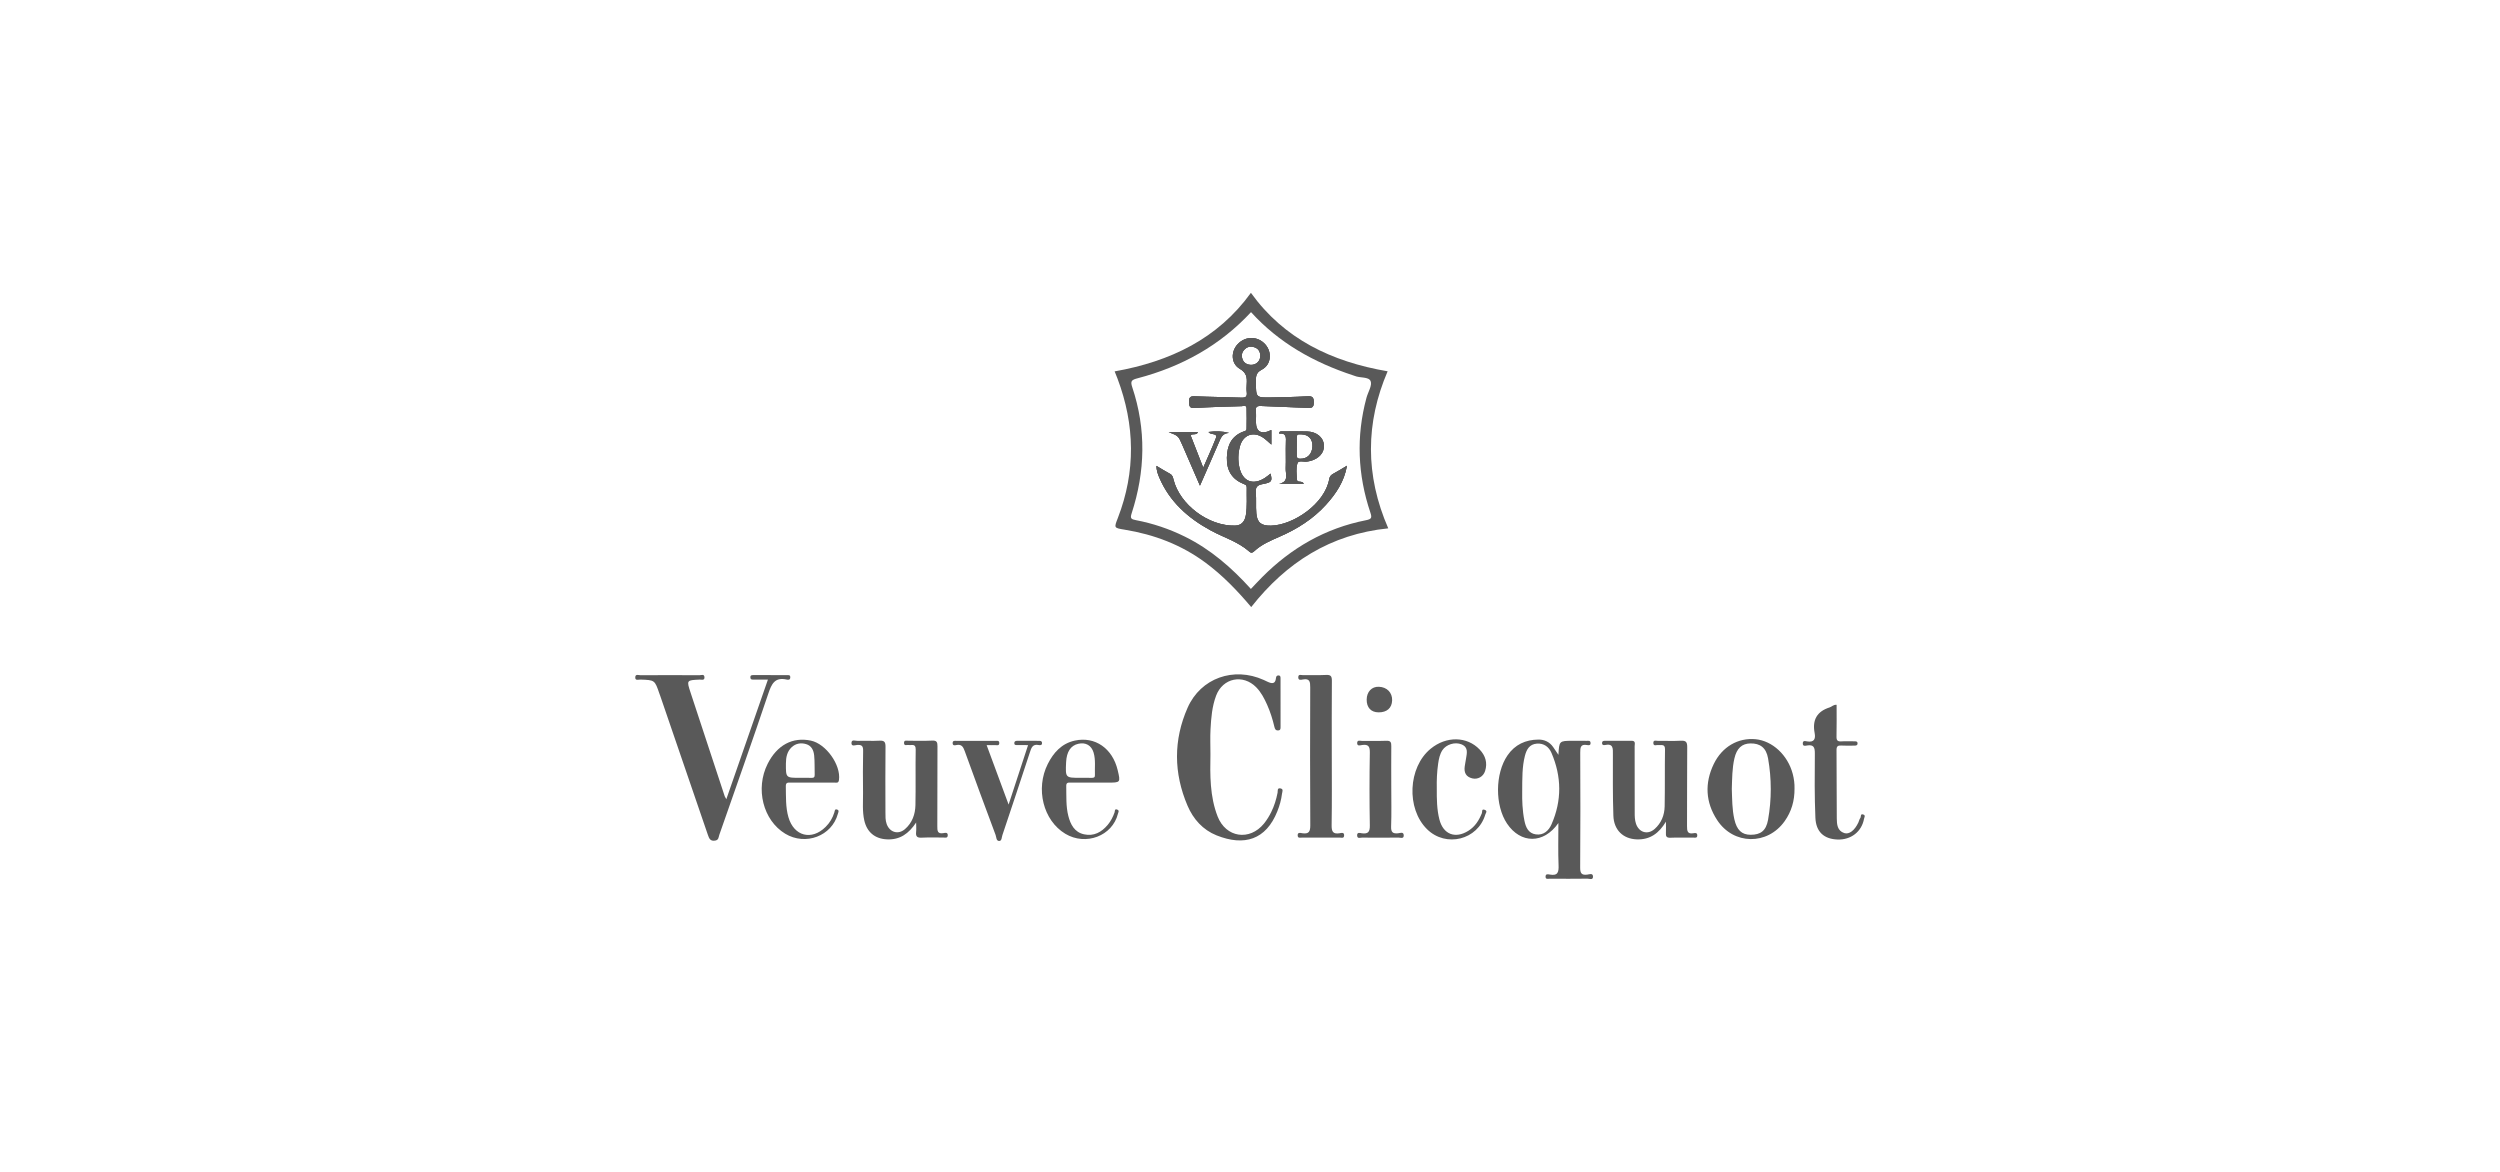 <?xml version="1.0" encoding="utf-8"?>
<!-- Generator: Adobe Illustrator 28.3.0, SVG Export Plug-In . SVG Version: 6.00 Build 0)  -->
<svg version="1.1" id="Calque_1" xmlns="http://www.w3.org/2000/svg" xmlns:xlink="http://www.w3.org/1999/xlink" x="0px" y="0px"
	 viewBox="0 0 1920 900" style="enable-background:new 0 0 1920 900;" xml:space="preserve">
<g>
	<path style="fill:#595959;" d="M914.4,334.4c2.98,7.65,6.09,15.65,9.68,24.83c3.55-8.22,6.8-15.19,9.58-22.35
		c1.89-4.94-3.68-2.28-5.49-5.12c5.56-0.72,10.53-0.64,15.77,0.74c-5.07,0.13-6.33,3.7-7.87,7.28c-4.62,10.78-9.39,21.51-14.5,33.18
		c-4.75-10.97-9.11-21.01-13.46-31.04c-3.11-7.2-3.11-7.2-10.5-10.03h22.47C918.55,334.7,915.94,332.51,914.4,334.4z"/>
	<path style="fill:#595959;" d="M1016.76,341.68c-0.45-5.76-5.58-10.05-12.77-10.3c-6.55-0.23-13.11-0.08-19.66-0.05
		c-0.8,0.02-1.89-0.12-1.88,1.67c5.71-0.62,5.22,3.16,5.09,7.07c-0.2,6.55,0.12,13.11-0.12,19.64c-0.17,4.44,2.73,10.51-5.19,11.82
		h19.17c-1.76-2.91-5.21-0.23-5.37-3.35c-0.22-4.17-0.87-8.66,0.42-12.42c0.89-2.61,5.26-0.65,7.97-1.37
		c0.52-0.13,1.07-0.2,1.59-0.33C1013.06,352.35,1017.23,347.52,1016.76,341.68z M1007.96,342.79c-0.23,6.04-3.98,9.66-9.48,9.54
		c-2.33-0.05-2.63-1.07-2.6-2.98c0.08-4.15-0.05-8.3,0.05-12.46c0.08-3.45,0.15-3.45,3.75-3.3
		C1005.06,333.8,1008.16,337.25,1007.96,342.79z"/>
	<path style="fill:#595959;" d="M1024.01,363.81c-1.72,0.94-2.83,2.09-3.16,4.09c-3.26,19.04-27.66,35.48-44.8,35.81
		c-7.32,0.13-10.58-2.19-11.2-9.46c-0.45-5.26,0.08-10.58-0.39-15.82c-0.39-4.29,0.99-5.88,5.32-6.68c7.08-1.31,7.37-2.19,6.01-8.02
		c-1.42,1.09-2.76,2.29-4.27,3.26c-9.26,5.99-17.19,2.81-19.66-7.94c-1.24-5.41-1.05-10.87,0.37-16.21
		c2.41-9.04,10.58-11.94,18.23-6.48c1.98,1.41,3.73,3.16,5.94,5.07v-11.17c-7.68,3.8-11.85,1.37-11.85-6.21
		c0-2.73,0.25-5.49-0.07-8.19c-0.42-3.52,0.92-4.24,4.24-4.05c11.82,0.62,23.66,0.82,35.49,1.44c3.4,0.17,4.75-0.4,4.77-4.22
		c0.02-3.88-1.09-4.89-4.91-4.67c-9.28,0.54-18.57,0.7-27.86,0.87c-11.67,0.2-11.65,0.13-11.67-11.69c0-3.92-0.42-7.12,4.5-9.66
		c7.27-3.77,8.02-13.29,2.76-19.29c-5.76-6.53-15.19-6.68-21.21-0.3c-5.41,5.73-5.27,14.95,1.59,18.95
		c5.22,3.05,5.63,6.68,5.31,11.5c-0.13,2.18-0.23,4.4,0.03,6.55c0.45,3.55-1.05,4.25-4.3,4.12c-11.84-0.49-23.69-0.52-35.51-1.05
		c-3.68-0.17-4.62,0.87-4.49,4.42c0.12,3.16,0.33,4.8,4.35,4.55c11.99-0.75,24.02-1.02,36.03-1.39c1.37-0.05,3.7-1.12,3.78,1.62
		c0.13,5.27,0.08,10.56,0,15.84c-0.03,1.61-1.52,1.72-2.73,2.18c-9.11,3.52-12.22,10.93-12.42,19.92
		c-0.23,9.96,4.05,16.57,12.81,20.14c1.47,0.6,2.51,0.89,2.46,2.81c-0.18,7.1,0.49,14.25-0.69,21.28c-0.74,4.39-3.05,7.79-8.22,7.94
		c-20.31,0.57-42.53-16.01-47.35-35.39c-0.45-1.82-0.82-3.4-2.71-4.4c-3.42-1.81-6.7-3.9-10.4-6.09c0.08,3.62,1.09,6.33,2.23,9.01
		c7.97,18.63,22.17,31.17,39.58,40.63c9.88,5.37,20.94,8.57,29.57,16.21c1.52,1.34,2.56,0.77,3.73-0.32
		c5.59-5.19,12.47-8.1,19.3-11.08c13.49-5.86,25.8-13.56,35.74-24.51c7.68-8.47,14.05-17.78,16.19-30.04
		C1030.59,360,1027.36,362.01,1024.01,363.81z M953.71,273.36c-0.28-3.68,3.63-7.52,7.37-7.15c4.02,0.4,6.76,2.51,6.83,6.96
		c0.05,4.15-3.06,7.15-7.27,7.07C956.32,279.99,954.03,277.51,953.71,273.36z"/>
	<path style="fill:#595959;" d="M1065.7,285.16c-43.14-7.38-79.61-24.91-104.99-60.27c-25.52,35.36-62.01,52.75-104.67,60.34
		c0.59,1.47,1.42,3.47,2.19,5.49c13.43,35.68,14.1,71.39,0.27,107.12c-2.98,7.68-3.08,7.6,5.29,8.97
		c22.59,3.7,43.48,11.57,62.01,25.3c13.11,9.71,24.34,21.33,35.13,34.12c26.94-34.22,60.99-56,105.26-60.46
		C1048.32,364.92,1048.76,324.54,1065.7,285.16z M1049.01,399.54c-31.12,6.14-57.39,21.31-79.66,43.7
		c-2.83,2.83-5.54,5.79-8.67,9.07c-14.73-16.31-30.97-30.45-50.73-40.2c-11.97-5.91-24.53-10.15-37.62-12.64
		c-3.52-0.67-4.5-1.31-3.26-5.11c10.53-32.26,11.3-64.67,0.49-97.02c-1.62-4.84-0.39-5.64,4.25-6.86c33.6-8.84,63.07-25,86.98-50.76
		c21.41,23.62,48.37,38.71,78.54,48.6c0.33,0.12,0.69,0.2,1.02,0.35c4.14,1.79,10.83,0.49,12.29,4.05c1.34,3.28-2.03,8.44-3.2,12.81
		c-7.99,29.68-6.75,59.1,3.01,88.15C1053.8,397.72,1053.31,398.69,1049.01,399.54z"/>
	<path style="fill:#595959;" d="M557.81,613.81c10.77-30.96,21.21-60.99,31.94-91.86c-4.09,0-7.6,0.02-11.12-0.02
		c-1.07-0.02-2.19,0.08-2.33-1.52c-0.17-1.94,1.09-1.94,2.41-1.94c8.57,0.02,17.13,0,25.68,0.02c1.26,0,2.65-0.23,2.54,1.81
		c-0.08,2.04-1.62,1.84-2.73,1.61c-9.07-2.03-11.59,3.21-14.13,10.75c-12.19,36.28-25.01,72.36-37.64,108.51
		c-0.6,1.72-0.39,3.97-3.2,4.42c-3.67,0.59-4.59-1.52-5.56-4.35c-12.07-35.38-24.23-70.72-36.36-106.08
		c-0.3-0.85-0.62-1.71-0.92-2.56c-3.55-10.35-3.55-10.3-14.53-10.68c-1.51-0.05-4.25,1.14-3.97-1.98c0.22-2.44,2.61-1.37,3.98-1.37
		c15.12-0.08,30.24-0.08,45.35,0c1.34,0.02,3.68-1.16,3.8,1.56c0.12,2.7-2.23,1.76-3.62,1.81c-10.16,0.45-10.18,0.42-7.05,9.96
		c8.72,26.54,17.46,53.09,26.22,79.61C556.81,611.93,557.06,612.32,557.81,613.81z"/>
	<path style="fill:#595959;" d="M929.62,579.12c-0.3,16.21-0.5,32.5,5.52,47.93c6.36,16.27,24.58,19.02,35.63,5.41
		c2.16-2.66,3.98-5.68,5.51-8.74c2.34-4.72,3.9-9.76,4.91-14.97c0.23-1.21-0.49-3.87,2.28-3.25c2.41,0.54,1.32,2.46,1.12,4.02
		c-0.59,4.72-1.84,9.24-3.62,13.64c-8.67,21.73-25.33,26.92-46.58,18.43c-10.63-4.25-17.96-12.51-22.38-22.85
		c-10.68-25-10.88-50.43,0.08-75.22c10.11-22.87,35.51-31.64,58.35-21.36c0.99,0.45,1.98,0.92,2.96,1.39
		c3.25,1.52,6.08,2.06,6.55-2.83c0.12-1.26,0.7-2.09,2.04-1.99c1.52,0.12,1.46,1.37,1.46,2.44c0.02,12.39,0.02,24.78,0.02,37.17
		c0,1.31-0.03,2.58-1.91,2.63c-1.93,0.07-2.41-1.12-2.8-2.66c-1.37-5.84-3.16-11.57-5.61-17.06c-2.16-4.8-4.57-9.51-8.32-13.36
		c-10.18-10.41-25.73-7.25-30.86,6.38c-3.11,8.27-3.82,17.03-4.29,25.75C929.34,566.36,929.62,572.74,929.62,579.12z"/>
	<path style="fill:#595959;" d="M1219.16,671.69c-4.62,0.62-5.63-1.09-5.59-5.61c0.23-29.32,0.18-58.65,0.05-87.98
		c-0.02-4.03,0.23-6.83,5.32-5.89c1.16,0.2,2.75,0.39,2.61-1.69c-0.13-1.96-1.66-1.54-2.86-1.56c-3.65-0.05-7.28-0.02-10.93-0.02
		c-10.28,0-10.28,0-10.9,10.77c-1.52-2.28-2.76-4.19-4.09-6.04c-2.73-3.9-6.73-5.73-11.25-5.68c-9.86,0.08-18.05,3.82-23.77,12.15
		c-9.58,13.95-9.73,38.42-0.35,52.39c10.41,15.5,28.11,15.82,39.44-0.45c0,11.64-0.3,22.02,0.13,32.36
		c0.22,5.29-0.52,8.35-6.71,7.22c-1.16-0.22-3.26-0.82-3.28,1.56c-0.03,2.41,2.01,1.61,3.25,1.62c9.66,0.07,19.32,0.1,28.96-0.03
		c1.47-0.02,4.27,1.37,4.24-1.59C1223.39,670.3,1220.55,671.5,1219.16,671.69z M1191.55,633.11c-2.13,4.82-6.09,8.54-11.99,7.7
		c-5.74-0.8-7.75-5.36-8.79-10.46c-1.64-8.07-1.81-16.24-1.72-21.75c0.05-11.22-0.07-19.77,2.09-28.14
		c1.27-4.89,3.48-8.91,9.17-9.36c5.44-0.42,9.26,2.56,11.22,7.12C1199.37,596.45,1199.59,614.88,1191.55,633.11z"/>
	<path style="fill:#595959;" d="M703.6,631.69c-5.64,8.49-12.39,13.43-22.48,12.94c-9.17-0.44-15.32-5.56-17.34-14.5
		c-1.59-7.01-0.92-14.15-0.97-21.25c-0.08-10.75-0.18-21.51,0.07-32.26c0.08-3.68-1.07-4.75-4.59-4.5
		c-1.46,0.12-4.34,1.41-4.37-1.37c-0.05-3.23,3.03-1.69,4.69-1.76c5.64-0.2,11.32,0.17,16.94-0.15c3.72-0.2,4.55,1.14,4.52,4.62
		c-0.17,16.78-0.1,33.53-0.05,50.29c0.02,3.08-0.13,6.18,0.97,9.17c2.34,6.36,8.86,8.3,14,3.87c5.58-4.8,7.92-11.38,8.07-18.48
		c0.3-14.21-0.05-28.43,0.2-42.64c0.08-4.94-3.15-3.1-5.46-3.52c-1.24-0.22-3.32,0.94-3.5-1.34c-0.22-2.73,2.13-1.89,3.55-1.91
		c6.01-0.08,12.04,0.2,18.03-0.12c3.67-0.2,4.12,1.34,4.1,4.45c-0.12,20.41,0,40.82-0.12,61.24c-0.02,3.5,0.02,6.18,4.72,5.37
		c1.19-0.2,3.3-0.8,3.3,1.56c0,2.66-2.26,1.79-3.65,1.81c-5.47,0.1-10.95-0.17-16.39,0.12c-3.37,0.17-4.64-0.84-4.27-4.27
		C703.82,636.68,703.6,634.17,703.6,631.69z"/>
	<path style="fill:#595959;" d="M1279.43,631.05c-5.29,8.81-12.1,13.98-22.45,13.59c-10.38-0.4-17.53-7.12-17.91-18.17
		c-0.54-15.65-0.37-31.32-0.37-47.01c0-4.37,0.55-8.74-6.18-7.27c-1.07,0.23-2.23-0.07-2.13-1.66c0.08-1.52,1.22-1.59,2.33-1.59
		c6.73-0.02,13.49,0.05,20.22-0.03c3.52-0.05,2.44,2.49,2.46,4.22c0.07,16.94,0.03,33.89,0.05,50.85c0,2.91,0.02,5.79,0.99,8.64
		c2.26,6.68,8.87,8.76,14.21,4.12c5.22-4.54,7.67-10.68,7.8-17.45c0.28-14.57,0.03-29.15,0.27-43.73c0.08-4.49-2.85-3-5.09-3.37
		c-1.37-0.22-3.73,1.19-3.87-1.47c-0.13-2.75,2.29-1.71,3.68-1.72c5.83-0.12,11.69,0.2,17.5-0.13c3.9-0.22,4.87,1.1,4.84,4.89
		c-0.18,20.22-0.02,40.45-0.15,60.67c-0.03,3.82,0.33,6.36,5.07,5.47c1.09-0.2,2.71-0.49,2.8,1.54c0.08,2.46-1.81,1.82-3.1,1.84
		c-5.83,0.07-11.67-0.15-17.5,0.1c-3.11,0.13-3.67-1.12-3.48-3.8C1279.58,636.76,1279.43,633.9,1279.43,631.05z"/>
	<path style="fill:#595959;" d="M1376.8,594.27c-3.83-14.41-15.55-25.31-28.53-26.55c-13.36-1.27-25.7,5.76-32.11,19.05
		c-7.07,14.68-6.35,29.37,2.6,43.03c12.54,19.2,38.66,19.49,51.85,0.87c5.19-7.33,7.67-15.55,7.58-25.15
		C1378.28,602.12,1377.84,598.17,1376.8,594.27z M1357.87,629.61c-1.51,8.42-5.73,11.52-13.39,11.5
		c-6.83-0.02-10.63-3.62-12.51-11.94c-1.74-7.68-1.66-15.52-1.94-23.34c0.27-7.82,0.23-15.65,1.99-23.34
		c1.79-7.8,5.76-11.43,12.32-11.54c7.43-0.12,12.09,3.31,13.53,11.43C1360.63,598.09,1360.66,613.93,1357.87,629.61z"/>
	<path style="fill:#595959;" d="M1022.81,579.1c0,18.2,0.17,36.4-0.12,54.58c-0.08,4.77,0.87,7.08,6.09,6.26
		c1.24-0.2,3.67-1.1,3.5,1.81c-0.13,2.38-2.11,1.52-3.33,1.52c-9.64,0.07-19.29,0.07-28.93,0c-1.26-0.02-3.25,0.74-3.4-1.51
		c-0.2-2.86,2.23-2.04,3.52-1.84c4.94,0.72,6.19-1.1,6.16-6.08c-0.23-35.29-0.18-70.6-0.05-105.89c0.02-4.3-0.32-7.1-5.66-6.11
		c-1.27,0.23-3.65,0.99-3.52-1.86c0.12-2.41,2.13-1.47,3.33-1.49c6.01-0.1,12.02,0.17,18.01-0.13c3.6-0.18,4.5,0.94,4.47,4.49
		C1022.71,541.62,1022.81,560.37,1022.81,579.1z"/>
	<path style="fill:#595959;" d="M1410.51,541.3c0,8.15,0.13,16.31-0.07,24.43c-0.07,2.91,0.85,3.83,3.7,3.65
		c3.26-0.22,6.55-0.03,9.83-0.05c1.34-0.02,2.76-0.05,2.61,1.84c-0.12,1.47-1.37,1.46-2.48,1.46c-3.28,0.02-6.56,0.17-9.83-0.05
		c-2.71-0.17-3.85,0.45-3.82,3.52c0.17,17.48,0.03,34.97,0.2,52.45c0.05,4.55,0.37,9.46,5.73,11.25c3.83,1.27,8-2.08,10.85-8.12
		c0.54-1.16,0.75-2.51,1.51-3.48c0.7-0.92-0.2-3.55,2.34-2.63c1.84,0.69,0.69,2.23,0.49,3.3c-1.79,9.88-10.06,16.27-20.39,15.89
		c-10.33-0.4-16.52-5.83-16.96-16.76c-0.69-16.36-0.57-32.78-0.42-49.15c0.05-4.69-0.75-7.22-6.06-6.3c-1.14,0.2-3.23,0.87-3.2-1.62
		c0.03-2.51,2.13-1.74,3.25-1.54c5.46,0.95,6.73-1.89,5.86-6.4c-1.93-10.03,1.74-16.62,11.57-19.72
		C1406.87,542.76,1408.08,541.05,1410.51,541.3z"/>
	<path style="fill:#595959;" d="M606.91,601.02c5.64,0.07,11.3,0.02,16.94,0.03c5.66,0.02,11.3,0.05,16.94-0.02
		c1.44-0.02,3.16,0.74,3.55-2.04c1.57-11.49-9.96-27.79-21.63-30.2c-14.08-2.93-25.93,3.45-33.17,17.86
		c-9.61,19.1-3.52,43.31,13.49,53.63c15.62,9.46,35.86,1.81,40.47-15.29c0.33-1.22,1.19-2.61-0.55-3.23
		c-1.94-0.7-1.82,1.05-2.18,2.21c-1.31,4.25-3.53,7.99-6.7,11.1c-10.78,10.68-24.31,7.15-28.55-7.43
		c-2.26-7.82-1.84-15.85-2.01-23.87C603.48,600.98,604.92,601,606.91,601.02z M603.58,586.4c0.02-4.7,0.84-9.14,4.34-12.46
		c3.11-2.95,7.02-3.68,11.13-2.48c4.34,1.27,5.83,4.92,6.23,8.76c0.5,4.86,0.23,9.79,0.4,14.7c0.07,1.91-0.62,2.56-2.51,2.48
		c-2.9-0.12-5.81-0.03-8.72-0.03C603.47,597.38,603.53,597.38,603.58,586.4z"/>
	<path style="fill:#595959;" d="M822.24,601.02c5.64,0.08,11.3,0.03,16.94,0.03h11.47c10,0,10,0,7.72-9.61
		c-3.97-16.69-17.41-26.08-32.97-22.65c-10,2.21-16.24,9.07-20.69,17.91c-9.61,19.07-3.53,43.41,13.44,53.63
		c15.72,9.46,36.18,1.69,40.42-15.32c0.28-1.16,1.31-2.51-0.52-3.23c-2.21-0.87-1.72,1.22-2.06,2.16c-1.24,3.45-2.86,6.68-5.22,9.51
		c-4.77,5.68-10.7,8.97-18.23,7.3c-7.35-1.62-10.38-7.53-12.07-14.13c-1.91-7.48-1.42-15.19-1.59-22.84
		C818.79,600.98,820.24,600.98,822.24,601.02z M818.77,585.46c0.37-8.09,3.52-12.89,9.36-14.23c5.66-1.31,10.11,1.22,11.75,6.76
		c1.69,5.69,0.79,11.54,1.02,17.33c0.08,1.81-0.94,2.08-2.39,2.06c-2.91-0.05-5.81-0.02-8.72-0.02
		C818.22,597.38,818.22,597.38,818.77,585.46z"/>
	<path style="fill:#595959;" d="M1103.45,605.1c-0.05,8.77,0.05,16.62,2.01,24.26c2.93,11.43,12.14,15,22.2,8.72
		c5.19-3.23,8.22-8.07,10.43-13.59c0.4-0.97-0.45-3.52,2.21-2.53c2.33,0.87,0.74,2.46,0.4,3.63c-5.73,19.45-30.22,25.58-44.77,11.2
		c-16.02-15.82-14.58-47.51,2.8-61.75c11.99-9.83,27.89-9.63,37.6,0.55c4.47,4.69,6.23,10.23,4.22,16.56
		c-1.41,4.39-5.71,6.68-9.88,5.64c-4.79-1.19-6.38-4.4-5.79-9.01c0.25-1.98,0.69-3.93,0.99-5.91c0.64-4.3,2.13-8.92-3.48-11.22
		c-4.97-2.04-11.72,0.08-14.6,4.44c-2.04,3.11-2.75,6.68-3.28,10.3C1103.54,592.93,1103.34,599.48,1103.45,605.1z"/>
	<path style="fill:#595959;" d="M757.73,572.25c5.63,15.24,11.07,29.95,16.88,45.66c5.17-15.82,9.96-30.44,14.95-45.67
		c-2.96,0-5.44,0.05-7.9-0.02c-1.16-0.03-2.81,0.33-2.66-1.72c0.12-1.44,1.27-1.56,2.41-1.56c5.46,0,10.93-0.02,16.39,0.02
		c1.07,0,2.29-0.05,2.46,1.46c0.22,2.04-1.41,2.01-2.54,1.77c-4.75-0.99-5.66,2.23-6.78,5.64c-6.96,21.21-14,42.39-21.1,63.55
		c-0.55,1.62-0.44,4.4-2.33,4.49c-2.48,0.12-2.26-2.93-2.88-4.6c-8-21.41-15.92-42.86-23.69-64.36c-1.19-3.3-2.39-5.54-6.43-4.72
		c-1,0.2-2.8,0.7-2.88-1.37c-0.08-2.34,1.79-1.84,3.11-1.84c9.83-0.03,19.67-0.03,29.5,0.02c1.31,0.02,3.3-0.6,3.21,1.74
		c-0.08,2.34-2.11,1.41-3.37,1.51C762.33,572.36,760.51,572.25,757.73,572.25z"/>
	<path style="fill:#595959;" d="M1068.5,604.65c0,10.03,0.25,20.06-0.12,30.05c-0.17,4.4,1.22,5.69,5.39,5.26
		c1.41-0.13,4.17-1.42,4.3,1.51c0.13,3.05-2.63,1.76-4.12,1.79c-9.29,0.12-18.58,0.12-27.88,0.02c-1.34-0.02-3.65,1.14-3.8-1.59
		c-0.15-2.86,2.33-1.91,3.55-1.74c4.94,0.69,6.3-1.09,6.21-6.11c-0.33-18.57-0.32-37.17,0-55.73c0.08-4.84-1.12-6.65-5.98-5.93
		c-1.24,0.17-3.77,1.19-3.75-1.52c0-2.66,2.41-1.61,3.8-1.62c6.19-0.12,12.39,0.13,18.58-0.12c3.3-0.13,3.88,1.12,3.83,4.09
		C1068.4,583.52,1068.5,594.09,1068.5,604.65z"/>
	<path style="fill:#595959;" d="M1058.7,547.09c-5.79-0.05-9.17-3.72-9.09-9.86c0.08-5.98,3.9-10,9.34-9.79
		c6.21,0.2,10.4,4.49,10.21,10.43C1068.97,543.78,1065.15,547.14,1058.7,547.09z"/>
	<path style="fill:#595959;" d="M914.4,334.4c2.98,7.65,6.09,15.65,9.68,24.83c3.55-8.22,6.8-15.19,9.58-22.35
		c1.89-4.94-3.68-2.28-5.49-5.12c5.56-0.72,10.53-0.64,15.77,0.74c-5.07,0.13-6.33,3.7-7.87,7.28c-4.62,10.78-9.39,21.51-14.5,33.18
		c-4.75-10.97-9.11-21.01-13.46-31.04c-3.11-7.2-3.11-7.2-10.5-10.03h22.47C918.55,334.7,915.94,332.51,914.4,334.4z"/>
	<path style="fill:#595959;" d="M1016.76,341.68c-0.45-5.76-5.58-10.05-12.77-10.3c-6.55-0.23-13.11-0.08-19.66-0.05
		c-0.8,0.02-1.89-0.12-1.88,1.67c5.71-0.62,5.22,3.16,5.09,7.07c-0.2,6.55,0.12,13.11-0.12,19.64c-0.17,4.44,2.73,10.51-5.19,11.82
		h19.17c-1.76-2.91-5.21-0.23-5.37-3.35c-0.22-4.17-0.87-8.66,0.42-12.42c0.89-2.61,5.26-0.65,7.97-1.37
		c0.52-0.13,1.07-0.2,1.59-0.33C1013.06,352.35,1017.23,347.52,1016.76,341.68z M1007.96,342.79c-0.23,6.04-3.98,9.66-9.48,9.54
		c-2.33-0.05-2.63-1.07-2.6-2.98c0.08-4.15-0.05-8.3,0.05-12.46c0.08-3.45,0.15-3.45,3.75-3.3
		C1005.06,333.8,1008.16,337.25,1007.96,342.79z"/>
	<path style="fill:#595959;" d="M1024.01,363.81c-1.72,0.94-2.83,2.09-3.16,4.09c-3.26,19.04-27.66,35.48-44.8,35.81
		c-7.32,0.13-10.58-2.19-11.2-9.46c-0.45-5.26,0.08-10.58-0.39-15.82c-0.39-4.29,0.99-5.88,5.32-6.68c7.08-1.31,7.37-2.19,6.01-8.02
		c-1.42,1.09-2.76,2.29-4.27,3.26c-9.26,5.99-17.19,2.81-19.66-7.94c-1.24-5.41-1.05-10.87,0.37-16.21
		c2.41-9.04,10.58-11.94,18.23-6.48c1.98,1.41,3.73,3.16,5.94,5.07v-11.17c-7.68,3.8-11.85,1.37-11.85-6.21
		c0-2.73,0.25-5.49-0.07-8.19c-0.42-3.52,0.92-4.24,4.24-4.05c11.82,0.62,23.66,0.82,35.49,1.44c3.4,0.17,4.75-0.4,4.77-4.22
		c0.02-3.88-1.09-4.89-4.91-4.67c-9.28,0.54-18.57,0.7-27.86,0.87c-11.67,0.2-11.65,0.13-11.67-11.69c0-3.92-0.42-7.12,4.5-9.66
		c7.27-3.77,8.02-13.29,2.76-19.29c-5.76-6.53-15.19-6.68-21.21-0.3c-5.41,5.73-5.27,14.95,1.59,18.95
		c5.22,3.05,5.63,6.68,5.31,11.5c-0.13,2.18-0.23,4.4,0.03,6.55c0.45,3.55-1.05,4.25-4.3,4.12c-11.84-0.49-23.69-0.52-35.51-1.05
		c-3.68-0.17-4.62,0.87-4.49,4.42c0.12,3.16,0.33,4.8,4.35,4.55c11.99-0.75,24.02-1.02,36.03-1.39c1.37-0.05,3.7-1.12,3.78,1.62
		c0.13,5.27,0.08,10.56,0,15.84c-0.03,1.61-1.52,1.72-2.73,2.18c-9.11,3.52-12.22,10.93-12.42,19.92
		c-0.23,9.96,4.05,16.57,12.81,20.14c1.47,0.6,2.51,0.89,2.46,2.81c-0.18,7.1,0.49,14.25-0.69,21.28c-0.74,4.39-3.05,7.79-8.22,7.94
		c-20.31,0.57-42.53-16.01-47.35-35.39c-0.45-1.82-0.82-3.4-2.71-4.4c-3.42-1.81-6.7-3.9-10.4-6.09c0.08,3.62,1.09,6.33,2.23,9.01
		c7.97,18.63,22.17,31.17,39.58,40.63c9.88,5.37,20.94,8.57,29.57,16.21c1.52,1.34,2.56,0.77,3.73-0.32
		c5.59-5.19,12.47-8.1,19.3-11.08c13.49-5.86,25.8-13.56,35.74-24.51c7.68-8.47,14.05-17.78,16.19-30.04
		C1030.59,360,1027.36,362.01,1024.01,363.81z M953.71,273.36c-0.28-3.68,3.63-7.52,7.37-7.15c4.02,0.4,6.76,2.51,6.83,6.96
		c0.05,4.15-3.06,7.15-7.27,7.07C956.32,279.99,954.03,277.51,953.71,273.36z"/>
	<path style="fill:#595959;" d="M1024.01,363.81c-1.72,0.94-2.83,2.09-3.16,4.09c-3.26,19.04-27.66,35.48-44.8,35.81
		c-7.32,0.13-10.58-2.19-11.2-9.46c-0.45-5.26,0.08-10.58-0.39-15.82c-0.39-4.29,0.99-5.88,5.32-6.68c7.08-1.31,7.37-2.19,6.01-8.02
		c-1.42,1.09-2.76,2.29-4.27,3.26c-9.26,5.99-17.19,2.81-19.66-7.94c-1.24-5.41-1.05-10.87,0.37-16.21
		c2.41-9.04,10.58-11.94,18.23-6.48c1.98,1.41,3.73,3.16,5.94,5.07v-11.17c-7.68,3.8-11.85,1.37-11.85-6.21
		c0-2.73,0.25-5.49-0.07-8.19c-0.42-3.52,0.92-4.24,4.24-4.05c11.82,0.62,23.66,0.82,35.49,1.44c3.4,0.17,4.75-0.4,4.77-4.22
		c0.02-3.88-1.09-4.89-4.91-4.67c-9.28,0.54-18.57,0.7-27.86,0.87c-11.67,0.2-11.65,0.13-11.67-11.69c0-3.92-0.42-7.12,4.5-9.66
		c7.27-3.77,8.02-13.29,2.76-19.29c-5.76-6.53-15.19-6.68-21.21-0.3c-5.41,5.73-5.27,14.95,1.59,18.95
		c5.22,3.05,5.63,6.68,5.31,11.5c-0.13,2.18-0.23,4.4,0.03,6.55c0.45,3.55-1.05,4.25-4.3,4.12c-11.84-0.49-23.69-0.52-35.51-1.05
		c-3.68-0.17-4.62,0.87-4.49,4.42c0.12,3.16,0.33,4.8,4.35,4.55c11.99-0.75,24.02-1.02,36.03-1.39c1.37-0.05,3.7-1.12,3.78,1.62
		c0.13,5.27,0.08,10.56,0,15.84c-0.03,1.61-1.52,1.72-2.73,2.18c-9.11,3.52-12.22,10.93-12.42,19.92
		c-0.23,9.96,4.05,16.57,12.81,20.14c1.47,0.6,2.51,0.89,2.46,2.81c-0.18,7.1,0.49,14.25-0.69,21.28c-0.74,4.39-3.05,7.79-8.22,7.94
		c-20.31,0.57-42.53-16.01-47.35-35.39c-0.45-1.82-0.82-3.4-2.71-4.4c-3.42-1.81-6.7-3.9-10.4-6.09c0.08,3.62,1.09,6.33,2.23,9.01
		c7.97,18.63,22.17,31.17,39.58,40.63c9.88,5.37,20.94,8.57,29.57,16.21c1.52,1.34,2.56,0.77,3.73-0.32
		c5.59-5.19,12.47-8.1,19.3-11.08c13.49-5.86,25.8-13.56,35.74-24.51c7.68-8.47,14.05-17.78,16.19-30.04
		C1030.59,360,1027.36,362.01,1024.01,363.81z M953.71,273.36c-0.28-3.68,3.63-7.52,7.37-7.15c4.02,0.4,6.76,2.51,6.83,6.96
		c0.05,4.15-3.06,7.15-7.27,7.07C956.32,279.99,954.03,277.51,953.71,273.36z"/>
	<path style="fill:#595959;" d="M1016.76,341.68c-0.45-5.76-5.58-10.05-12.77-10.3c-6.55-0.23-13.11-0.08-19.66-0.05
		c-0.8,0.02-1.89-0.12-1.88,1.67c5.71-0.62,5.22,3.16,5.09,7.07c-0.2,6.55,0.12,13.11-0.12,19.64c-0.17,4.44,2.73,10.51-5.19,11.82
		h19.17c-1.76-2.91-5.21-0.23-5.37-3.35c-0.22-4.17-0.87-8.66,0.42-12.42c0.89-2.61,5.26-0.65,7.97-1.37
		c0.52-0.13,1.07-0.2,1.59-0.33C1013.06,352.35,1017.23,347.52,1016.76,341.68z M1007.96,342.79c-0.23,6.04-3.98,9.66-9.48,9.54
		c-2.33-0.05-2.63-1.07-2.6-2.98c0.08-4.15-0.05-8.3,0.05-12.46c0.08-3.45,0.15-3.45,3.75-3.3
		C1005.06,333.8,1008.16,337.25,1007.96,342.79z"/>
	<path style="fill:#595959;" d="M943.92,332.49c-5.07,0.13-6.33,3.72-7.87,7.28c-4.62,10.78-9.39,21.51-14.5,33.18
		c-4.75-10.97-9.11-21.01-13.46-31.04c-3.11-7.2-3.11-7.2-10.5-10.03h22.48c-1.52,2.83-4.14,0.64-5.68,2.51
		c2.98,7.65,6.09,15.65,9.68,24.83c3.55-8.22,6.8-15.19,9.58-22.35c1.89-4.94-3.68-2.28-5.49-5.12
		C933.71,331.02,938.68,331.12,943.92,332.49z"/>
</g>
</svg>
